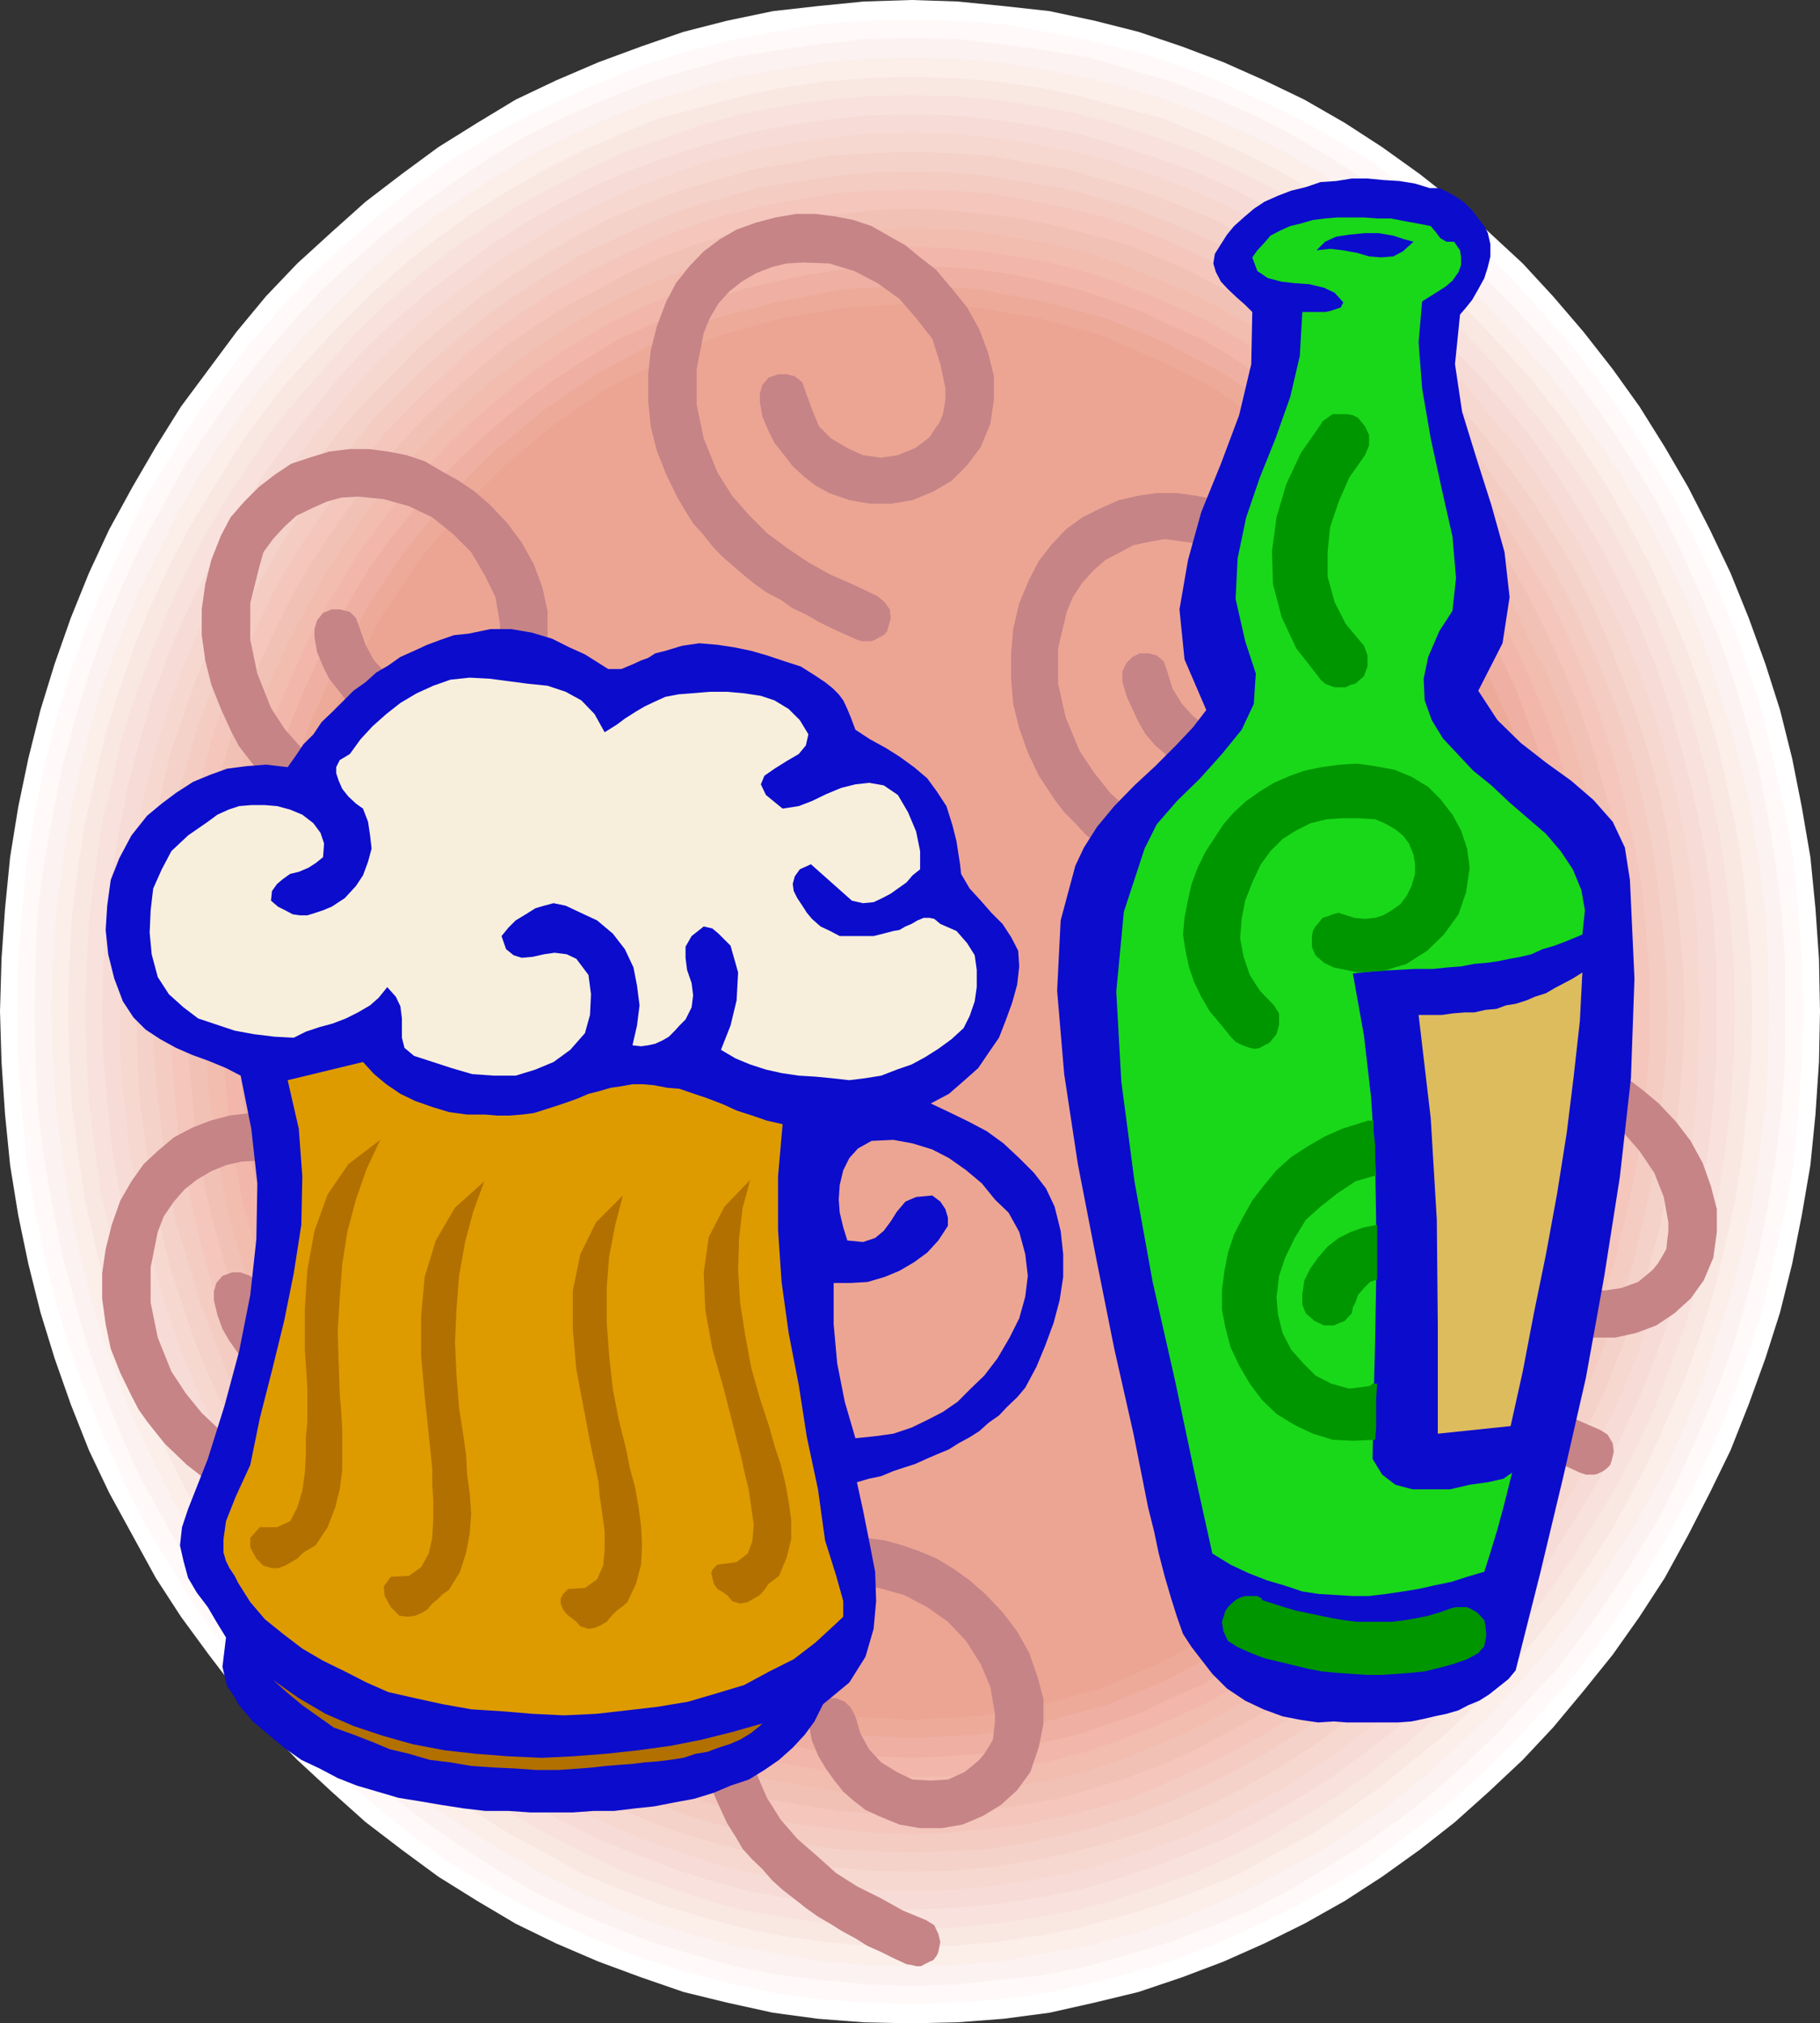 <svg xmlns="http://www.w3.org/2000/svg" width="360" height="400.098"><rect width="100%" height="100%" fill="#333333" stroke="none"/><path fill="#fff" d="m180.3 400.098 9.102-.2 9.098-.699 9.102-1.199 8.898-2 8.703-2.102 8.598-2.898 8.199-3.102 8.102-3.601 7.898-3.899 8-4.5 7.402-4.8 7.399-5.301 7-5.5 6.699-6 6.703-6.297 6-6.402 6-7.2L319 327.2l5.3-7.5 5-7.699 4.602-8.402 4.301-8.399 4.098-8.402 3.601-9.098 3.301-9.101 2.899-9.098 2.398-9.602 1.902-9.601 1.7-9.899 1-10L359.8 210l.199-10-.2-10.402-.698-10-1-10.098-1.7-9.902L354.5 150l-2.398-9.602-2.899-9.101-3.3-9.098-3.602-8.902-4.098-8.598-4.3-8.402-4.602-7.899-5-8L319 73l-5.797-7.402-6-7-6-6.5-6.703-6.2-6.7-6-7-5.5-7.398-5.3L266 24.297l-8-4.598-7.898-3.8L242 12.296l-8.2-3.098-8.597-2.902-8.703-2.2-8.898-1.898-9.102-1-9.098-.902L180.301 0l-9.399.297-9.101.902-8.899 1-9.101 1.899-8.598 2.199-8.402 2.902-8.399 3.098L110 15.898l-8 3.801-7.598 4.598-7.699 4.8-7.203 5.301-7.2 5.5-6.698 6-6.801 6.2-6.2 6.5-5.8 7L41.3 73l-5.5 7.398-5 8-4.598 7.899-4.601 8.402-4 8.598L14 122.199l-3.2 9.098-2.8 9.101L5.602 150l-2 9.598L2 169.5l-1 10.098-.7 10L0 200l.3 10 .7 10.398 1 10 1.602 9.899 2 9.601L8 259.5l2.8 9.098 3.2 9.101 3.602 9.098 4 8.402 4.601 8.399L30.801 312l5 7.7 5.5 7.5 5.5 7.198 5.8 7.2 6.2 6.402 6.8 6.297 6.7 6 7.199 5.5 7.203 5.3 7.7 4.801 7.597 4.5 8 3.899 8.402 3.601 8.399 3.102 8.402 2.898 8.598 2.102 9.101 2 8.899 1.2 9.101.698 9.399.2"/><path fill="#fff9f9" d="m180.3 396.297 8.903-.297 9.098-.703 8.601-1.2 8.899-1.898 8.402-2.199 8.598-2.602 8-3.101 7.902-3.598 7.899-3.902 7.699-4.297 7.402-4.5 7-5.3 7.2-5.5 6.5-5.802 6.398-6.199 6-6.5 6-6.699 5.601-7.203 5.2-7.5 4.8-7.7L331 301.7l4.3-8.101 3.903-8.7 3.598-8.601 3.101-8.899 2.899-9.101 2.101-9.399 2.2-9.3L354.8 230l.902-9.902.7-10.098.3-10-.3-10.102-.7-9.898-.902-9.8-1.7-9.802-2.199-9.398-2.101-9.402-2.899-9.098-3.101-8.902-3.598-8.598-3.902-8.402-4.3-8.399-4.598-7.699-4.8-7.703-5.2-7.399-5.601-7.199-6-6.699-6-6.703-6.399-6-6.5-5.797-7.199-5.5-7-5.3-7.402-4.602-7.7-4.301-7.898-3.797-7.902-3.602-8-3.101-8.598-2.7L215.801 8l-8.899-1.703-8.601-1.5-9.098-.7-8.902-.199-9.098.2-9.203.699-8.797 1.5L144.5 8l-8.598 2.098-8.402 2.699-7.898 3.101-8.2 3.602-7.902 3.797-7.7 4.3-7.398 4.602-7.199 5.301-6.8 5.5-6.7 5.797-6.5 6L55 61.5l-5.797 6.7-5.5 7.198-5.3 7.399-4.801 7.703-4.801 7.7-4 8.398L20.902 115l-3.601 8.598L14 132.5l-2.7 9.098L8.903 151 7 160.398 5.3 170.2l-.897 9.8-.8 9.898-.2 10.102.2 10 .8 10.098.899 9.902L7 239.598l1.902 9.3 2.399 9.399L14 267.398l3.3 8.899 3.602 8.601 3.899 8.7 4 8.101 4.8 7.899 4.801 7.699 5.301 7.5 5.5 7.203L55 338.7l6.203 6.5 6.5 6.198 6.7 5.801 6.8 5.5 7.2 5.301 7.398 4.5 7.699 4.297 7.902 3.902 8.2 3.598 7.898 3.101 8.402 2.602 8.598 2.2 8.703 1.898 8.797 1.199 9.203.703 9.098.297"/><path fill="#fcf2f2" d="m180.3 392.7 8.903-.302 8.598-.898 8.902-1 8.399-1.703 8.398-2.399 8.102-2.398 8.199-3.102 7.902-3.3 7.5-3.899 7.399-4.5 7.398-4.601 7-5 6.703-5.301 6.5-5.797 6.2-6 6-6.5 6-6.402 5.3-7.2 5.098-7.199 4.8-7.5 4.801-7.902 3.801-7.899L336 283.5l3.602-8.703 3.199-8.598 2.601-9.101 2.399-9.098 1.902-9.402 1.5-9.399 1.2-9.601.699-9.801v-19.7l-.7-10.097-1.199-9.3-1.5-9.403-1.902-9.598-2.399-8.902-2.601-8.797-3.2-8.902-3.601-8.399-3.797-8.402-3.8-7.899-4.801-8-4.801-7.601-5.098-7.2-5.3-7-6-6.699-6-6.3-6.2-6-6.5-5.7-6.703-5.3-7-5-7.398-4.801-7.399-4.399-7.5-3.8-7.902-3.399-8.2-3.101-8.101-2.399-8.398-2.402-8.399-1.399-8.902-1.199-8.598-1-8.902-.199-8.899.2-8.902 1-8.598 1.198-8.699 1.399-8.402 2.402-8.098 2.399-7.902 3.101-8 3.399-7.899 3.8-7.402 4.399-7.2 4.8-7 5-6.898 5.301-6.5 5.7-6.5 6-5.8 6.3-5.7 6.7-5.5 7-5.101 7.199-5 7.601-4.301 8-4.398 7.899-3.801 8.402-3.399 8.399L17.301 134l-2.598 8.797-2.402 8.902-1.899 9.598-1.699 9.402L7.5 180 7 190.098 6.8 200l.2 9.797.5 9.8 1.203 9.602 1.7 9.399L12.3 248l2.402 9.098 2.598 9.101 3.101 8.598L23.8 283.5l3.8 8.398 4.4 7.899 4.3 7.902 5 7.5 5.102 7.2 5.5 7.199 5.7 6.402 5.8 6.5 6.5 6 6.5 5.797 6.899 5.3 7 5L97.5 369.2l7.402 4.5 7.899 3.899 8 3.3 7.902 3.102 8.098 2.398 8.402 2.399 8.7 1.703 8.597 1 8.902.898 8.899.301"/><path fill="#fcefea" d="m180.3 388.797 8.602-.2 8.7-.699 8.398-1.5 8.402-1.398 8.399-2.203 7.902-2.399 7.899-3.101L246.3 374l7.402-3.902 7.5-4.098 6.899-4.5 7-4.8 6.5-5.302 6.398-5.8 6.3-6 5.7-6.2 5.8-6.5 5.302-6.898 5-7 4.8-7.402 4.598-7.7 4.102-7.898 3.8-8.203 3.399-8.2 2.8-8.8 2.7-8.7 2.402-8.898 1.899-9.3L348 228.5l1.203-9.3.5-9.602L350 200l-.297-9.902-.5-9.598-1.203-9.3-1.398-9.403-1.899-9.098-2.402-8.699-2.7-8.8-2.8-8.7-3.399-8.402-3.8-7.899L325.5 102l-4.598-7.602-4.8-7.199-5-7.199-5.301-6.8L300 66.796l-5.7-6.297-6.3-6-6.398-5.703-6.5-5.297-7-4.8-6.899-4.602-7.5-4.301-7.402-3.598-7.7-3.402-7.898-3.098-7.902-2.402-8.399-2.098L206 13.7l-8.398-1.402-8.7-.7-8.601-.3-8.899.3-8.402.7-8.598 1.402L146 15.2l-8.2 2.098-8.198 2.402-7.899 3.098L114 26.199l-7.398 3.598-7.399 4.3-7 4.602L85 43.5l-6.7 5.297L72 54.5l-6 6-6.2 6.297-5.5 6.402L49 80l-5 7.2-4.797 7.198L34.801 102l-4 8.2-3.899 7.898-3.3 8.402-3.2 8.7-2.601 8.8-2.2 8.7-1.898 9.097-1.402 9.402-1.2 9.301-.699 9.598-.3 9.902.3 9.598.7 9.601L12.3 228.5l1.402 9.398 1.899 9.301 2.199 8.899 2.601 8.699 3.2 8.8 3.3 8.2 3.9 8.203 4 7.898 4.402 7.7L44 313l5 7 5.3 6.898 5.5 6.5 12.2 12.2 6.3 5.8L85 356.7l7.203 4.801 7 4.5 7.399 4.098L114 374l7.703 3.297 7.899 3.101 8.199 2.399L146 385l8.402 1.398 8.598 1.5 8.402.7 8.899.199"/><path fill="#f9e8e2" d="m180.3 385 8.403-.203 8.399-.797 8.398-1.203 8.102-1.598 8-2.199 8.101-2.402 7.7-2.899 7.699-3.101 7.199-4.098 7.199-3.8 6.902-4.602 6.801-4.801 6.399-5.297 6.5-5.203 6-5.797 5.8-6.203 5.5-6.297 5.301-6.703 4.797-7 4.8-7.399 4.102-7.398 4-7.703 3.598-8.2 3.602-8.097 2.898-8.402 2.703-8.7 2.098-8.898 1.902-8.602 1.5-9.398.899-9.3.8-9.403.2-9.297-.2-9.602-.8-9.398-.899-9.402-1.5-8.801-1.902-8.899-2.098-8.898-2.703-8.602-2.898-8.199-3.602-8.402-3.598-8.2-4-7.398-4.101-7.402-4.801-7.5-4.797-6.899-5.3-6.8-5.5-6.2-5.801-6.199-6-5.8-6.5-5.5-6.399-5.102-6.8-4.797-6.903-4.5-7.2-4.102-7.198-3.601-7.7-3.399-7.699-3.101-8.101-2.098-8-2.199-8.102-1.703-8.398-1.2-8.399-.699-8.402-.199-8.7.2-8.398.699-8.402 1.199L146.703 19l-8.203 2.2-7.898 2.097-7.7 3.101-7.699 3.399L108 33.398l-7.2 4.102-7.198 4.5-6.7 4.797-6.5 5.101-6.199 5.5-6 5.801-5.8 6.2-5.7 6.199-5.3 6.8-4.801 6.899-4.602 7.5-4.5 7.402-3.898 7.399-3.801 8.199-3.399 8.402-2.8 8.2-2.7 8.601-2.101 8.898-2 8.899-1.399 8.8L14.203 181l-.5 9.398L13.5 200l.203 9.297.5 9.402 1.2 9.301 1.398 9.398 2 8.602 2.101 8.898 2.7 8.7 2.8 8.402 3.399 8.098 3.8 8.199L37.5 296l4.5 7.398 4.602 7.399 4.8 7 5.301 6.703 5.7 6.297 5.8 6.203 6 5.797 6.2 5.203 6.5 5.297 6.699 4.8 7.199 4.602L108 366.5l7.203 4.098 7.7 3.101 7.699 2.899L138.5 379l8.203 2.2 8.098 1.597 8.402 1.203 8.399.797 8.699.203"/><path fill="#f9e2dd" d="m180.3 381.398 8.403-.199 8.098-.8 8.199-1.2 7.902-1.402 7.899-2.2 8-2.597 7.402-2.602 7.399-3.398 7.199-3.602 7-4.101 7-4.297 6.402-4.602 6.297-5 6.203-5.5 6-5.5 5.797-6.3 5.3-6.2 5.2-6.5 4.8-7 4.602-7.199 4.301-7.199 3.899-7.602 3.601-7.699 3.098-8.199 3.101-8.402 2.399-8.399 2.199-8.601 1.902-8.7 1.399-8.8 1-9.2.699-9.3.203-9.098-.203-9.402-.7-9.098-1-9.102-1.398-8.898-1.902-8.902-2.2-8.399-2.398-8.402-3.101-8.399-3.098-7.898-3.601-7.902-3.899-7.5-4.3-7.399-4.602-7L306 84.797l-5.2-6.5L295.5 72l-5.797-6.203-6-5.5-6.203-5.5-6.297-5.098-6.402-4.5-7-4.402-7-4-7.2-3.598-7.398-3.402-7.402-2.598-8-2.699-7.899-2.102-7.902-1.5-8.2-1.199-8.097-.699-8.402-.203-8.7.203-8.101.7-8.2 1.198-8.097 1.5-8 2.102-7.601 2.7-7.5 2.597-7.399 3.402-7.203 3.598-7.2 4-6.698 4.402-6.801 4.5-6.399 5.098-6.3 5.5-5.7 5.5L64.801 72l-5.5 6.297-5.301 6.5-4.797 6.902-4.5 7-4.3 7.399-3.903 7.5-3.598 7.902-3.101 7.898-3.098 8.399L24 146.199l-1.898 8.399L20 163.5l-1.2 8.898-1.198 9.102-.5 9.098L16.8 200l.3 9.098.5 9.3 1.2 9.2 1.199 8.8 2.102 8.7L24 253.699l2.703 8.399 3.098 8.402 3.101 8.2 3.598 7.698L40.402 294l4.301 7.2 4.5 7.198 4.797 7 5.3 6.5 5.5 6.2 5.602 6.3 5.7 5.5 6.3 5.5 6.399 5L95.6 355l6.7 4.297 7.199 4.101 7.203 3.602 7.399 3.398 7.5 2.602 7.601 2.598 8 2.199 8.098 1.402 8.199 1.2 8.102.8 8.699.2"/><path fill="#f7dbd6" d="m180.3 377.598 8.102-.301 8.2-.7 7.898-1.199 7.902-1.398 7.7-2.203 7.5-2.399L235 366.5l7.203-2.902 7-3.598 6.899-4 6.699-4.102 6.5-4.8 6.3-4.801 6-5.297 5.7-5.5 5.5-6 5.601-6 5-6.5 4.598-7 4.3-6.703 4.302-7.2 3.8-7.398L324 277l3.203-7.902 2.797-7.899 2.402-8.402 2.2-8.399 1.898-8.699 1.5-8.601.902-9.098.7-9.203v-18l-.7-9.098-.902-8.902-1.5-8.598-1.898-8.601-2.2-8.399L330 139l-2.797-8.203-3.203-7.899-3.598-7.398-3.8-7.5-4.301-7.203L308 93.898l-4.598-6.699-5-6.3-5.601-6.5-5.5-5.7-5.7-5.5-6-5.3-6.3-4.801-6.5-4.801L256.1 44l-6.898-3.902-7-3.598L235 33.398l-7.398-2.601-7.5-2.399-7.7-2.199-7.902-1.402-7.898-1.2-8.2-.8-8.101-.2-8.399.2-7.902.8-8.2 1.2-7.698 1.402-7.899 2.2-7.402 2.398-7.5 2.601-7.2 3.102-7.199 3.598L104 44l-6.797 4.297-6.402 4.8-6.301 4.801-6.2 5.301-5.8 5.5-5.297 5.7-5.203 6.5-5.098 6.3-4.8 6.7-4.5 6.898L43.5 108l-3.898 7.5L36 122.898l-3.297 7.899L29.801 139l-2.399 8.2-2.199 8.398-1.601 8.601-1.5 8.598-.899 8.902-.8 9.098-.2 9.203.2 8.797.8 9.203.899 9.098 1.5 8.601 1.601 8.7 2.2 8.398 2.398 8.402 2.902 7.899L36 277l3.602 7.7 3.898 7.398 4.102 7.199 4.5 6.703 4.8 7L62 319.5l5.203 6 5.297 6 5.8 5.5 6.2 5.297 6.3 4.8 6.403 4.801L104 356l6.902 4 7.2 3.598 7.199 2.902 7.5 2.898 7.402 2.399 7.899 2.203 7.699 1.398 8.199 1.2 7.902.699 8.399.3"/><path fill="#f7d8d1" d="m180.3 374 7.903-.3 7.899-.7 7.898-1.203 7.5-1.399 7.703-2 7.399-2.398 7.398-2.602 7-3.101 6.703-3.399 7-3.8 6.5-4.301 6.399-4.598 6-4.8 5.8-5 11.301-11.301 5-6 5.098-6.5 4.5-6.5 4.3-6.899 4.102-7 3.598-7.402 3.601-7.5 3.098-7.7 2.902-7.898 2.399-8.101 2.199-8.2 1.703-8.601 1.399-8.399 1-8.898.398-8.703.3-8.797-.3-8.902-.398-8.899-1-8.601-1.399-8.7-1.703-8.101-2.2-8.399-2.398-8.199-2.902-7.902-3.098-7.7-3.601-7.398-3.598-7.199-4.101-7-4.301-7-4.5-6.703-5.098-6-5-6.2-5.5-5.8-5.8-5.5-5.801-5-6-4.797-6.399-4.602-6.5-4.101-7-4.098L241 39.9l-7-3.102-7.398-2.7-7.399-2.398-7.703-1.902-7.5-1.399-7.898-1.199-7.899-.8-7.902-.2-8.2.2-7.898.8-7.902 1.2-7.7 1.398-7.699 1.902-7.199 2.399-7.402 2.699-7 3.101-6.899 3.301-6.8 4.098-6.7 4.101L92.703 56l-6.3 4.797-5.7 5-5.8 5.5-5.301 5.8-5.2 6.2-4.8 6L54.8 96l-4.399 7-4 7-3.902 7.2-3.297 7.398L36 132.297l-2.797 7.902-2.402 8.2-2.2 8.398-1.699 8.101-1.402 8.7-1 8.601-.7 8.899v17.699l.7 8.703 1 8.898 1.402 8.399 1.7 8.601 2.199 8.2 2.402 8.101L36 267.598l3.203 7.699 3.297 7.5 3.902 7.402 4 7 4.399 6.899 9.601 13 5.2 6 5.3 5.5 5.801 5.8 5.7 5 6.3 4.801 6.2 4.598 6.699 4.3 6.8 3.801 6.899 3.399 7 3.101 7.402 2.602 7.2 2.398 7.699 2 7.699 1.399 7.902 1.203 7.899.7 8.199.3"/><path fill="#f4d1c9" d="m180.3 370.098 7.7-.2 7.902-.699 7.7-1.199 7.398-1.5 7.402-1.902 7.2-2.2 7.199-2.601 7-3.098 6.5-3.402L253 349.5l6.5-4.102 6.203-4.601 5.797-4.5 6-5.098 5.5-5.5 5.3-5.5 5-5.8 4.802-6.2 4.601-6.5L307 295l4.102-6.703 3.601-7.5 3.297-7.2 2.902-7.398 2.899-7.699 2.402-8.102 2.2-8.199L330 234l1.203-8.102 1-8.699.7-8.402.3-8.797-.3-8.703-.7-8.598-1-8.699-1.203-8.402-1.598-8.098-2.199-8.203-2.402-7.7-2.899-7.597-2.902-7.5-3.297-7.402-3.601-7.2L307 105.2l-4.297-6.8-4.601-6.4-4.801-6.3-5-5.7L283 74.398l-5.5-5.5-6-5-5.797-4.8-6.203-4.301-6.5-4.098-6.7-3.902-6.5-3.598-7-2.8-7.198-2.7-7.2-2.101-7.402-2.2-7.398-1.199-7.7-1.402-7.902-.5-7.7-.297-7.898.297-8 .5-7.601 1.402-7.5 1.2-7.399 2.199-7.5 2.101-6.902 2.7-7 2.8-6.7 3.598-6.698 3.902-6.301 4.098-6.2 4.3-6.199 4.801-5.8 5-5.301 5.5L71.8 80l-5 5.7L62 92l-4.598 6.398-4.3 6.801L49 111.9l-3.598 7.199L42 126.5l-3.098 7.5-2.601 7.598-2.7 7.699-1.898 8.203-1.902 8.098-1 8.402-1.2 8.7-.398 8.597-.3 8.703.3 8.797.399 8.402 1.199 8.7 1 8.101 1.902 8.2 1.899 8.198L36.3 258.5l2.601 7.7L42 273.597l3.402 7.199 3.598 7.5L53.102 295l4.3 6.7L62 308.2l4.8 6.198 5 5.801 5.5 5.5 5.302 5.5 5.8 5.098 6.2 4.5 6.199 4.601 6.3 4.102 6.7 3.797 6.699 3.402 7 3.098 6.902 2.601 7.5 2.2 7.399 1.902 7.5 1.5 7.601 1.2 8 .698 7.899.2"/><path fill="#f4ccc1" d="m180.3 366.297 7.403-.297 7.7-.402 7.398-1.2 7.5-1.5 7.402-1.898 7-2.203 6.7-2.598 7-3.101 6.699-3.399 6.199-3.601 6.5-4.098 5.8-4 6-4.8 5.5-5.102 5.5-5 5.301-5.5 5-5.801 4.598-6 4.3-6.2 4.302-6.8 3.898-6.7 3.602-6.898 3.3-7.199 3.098-7.5 2.703-7.402 2.399-7.7L325 241.5l1.703-7.902 1.2-8.399.898-8.199.8-8.402.2-8.598-.2-8.402-.8-8.7-.899-8.101-1.199-8.2-1.703-8.199-1.898-7.898-2.399-7.703-2.703-7.399-3.098-7.199-3.3-7.402-3.602-7-3.898-6.7-4.301-6.5-4.301-6.199-4.598-6-5-5.8-5.3-5.5-5.5-5.098-5.5-5-6-4.8-5.801-4.102L251.3 54l-6.2-3.8-6.699-3.102-7-3.098-6.699-2.703-7-2.098-7.402-2L202.8 36l-7.399-1.203-7.699-.7-7.402-.199-7.7.2-7.699.699L157.5 36l-7.5 1.2-7.2 2-7.198 2.097L128.703 44 122 47.098l-6.797 3.101L108.801 54l-6.301 4.098-6 4.101-6 4.801-5.7 5-5.3 5.098-5.297 5.5-4.8 5.8-4.801 6-4.602 6.2-4 6.5-3.898 6.699-3.602 7-3.297 7.402-2.902 7.2-2.899 7.398-2.199 7.703-2.402 7.898-1.399 8.2-1.199 8.199-1 8.101-.703 8.7-.2 8.402.2 8.598.703 8.402 1 8.2 1.2 8.398L34.8 241.5l2.402 7.898 2.2 7.7L42.3 264.5l2.902 7.5 3.297 7.2 3.602 6.898L56 292.797l4 6.8 4.602 6.2 4.8 6 4.801 5.8 5.297 5.5 5.3 5 5.7 5.102 6 4.801 6 4 6.3 4.098 6.403 3.601 6.797 3.399 6.703 3.101 6.899 2.598L142.8 361l7.199 1.898 7.5 1.5 7.402 1.2 7.7.402 7.699.297"/><path fill="#f4c6bc" d="m180.3 362.7 7.403-.302 7.5-.699 7.2-.902 7.199-1.5 7.199-1.7 6.902-2.097 6.5-2.703 6.7-3.098 6.5-3.101 6.5-3.598 6-3.8 5.699-4.403 6-4.5 5.3-4.797 5.5-5.102 5.098-5.5 4.8-5.5 4.5-6 4.403-6.199 4-6.3 3.899-6.5 3.601-6.899 3.098-7 2.902-7.203 2.598-7.399 2.402-7.5 1.899-7.898 1.699-7.902 1.5-7.899.699-8.199.703-8.102v-16.8l-.703-8.2-.7-8.199-1.5-7.902-1.698-7.899-1.899-7.699-2.402-7.699-2.598-7.402-2.902-7.2-3.098-6.699-3.601-7-3.899-6.5-4-6.402-4.402-6-4.5-6-4.801-5.598-5.098-5.5-5.5-5-5.3-4.8-6-4.602-5.7-4.297-6-3.8-6.5-3.602-6.5-3.2-6.699-3.101-6.5-2.598-6.902-2.199-7.2-1.703-7.199-1.399-7.199-1.199-7.5-.5-7.402-.199-7.5.2-7.399.5L158 39.397l-7.2 1.399-7.198 1.703-6.801 2.2-6.899 2.597-6.699 3.101-6.5 3.2-6.3 3.601-6 3.801-6.2 4.297-5.8 4.601-5.2 4.801-5.3 5-5.301 5.5-4.801 5.598-4.598 6-4.3 6-4.301 6.402-3.801 6.5-3.399 7-3.101 6.7-3.098 7.199L42.5 144l-2.098 7.7-2 7.698-1.601 7.899-1.5 7.902-1.399 16.399-.3 8.402.3 8.398.7 8.102.699 8.2 1.5 7.898 1.601 7.902 2 7.898 2.098 7.5 2.703 7.399 3.098 7.203 3.101 7 3.399 6.898 3.8 6.5 4.301 6.301 4.301 6.2 4.598 6 4.8 5.5 5.301 5.5 5.301 5.101 5.2 4.797 5.8 4.5 6.2 4.402 6 3.801 6.3 3.598 6.5 3.101 6.7 3.098 6.898 2.703 6.8 2.098 7.2 1.699 7.199 1.5 7.402.902 7.399.7 7.5.3"/><path fill="#f2c1b5" d="m180.3 358.797 7.2-.2 7.203-.5 14.399-2.398 6.699-1.902 7-2.2 6.402-2.398 6.5-2.8L242 343l6.203-3.402 5.797-3.801 6-4.098 5.5-4.5 5.5-4.601 5-5 5.102-5.598 4.8-5.203 4.301-6L294.5 295l4.102-6.203 3.601-6.5 3.399-6.7 3.101-7 2.899-7 2.601-6.898 2.2-7.5 2.097-7.601 1.5-7.7 1.203-7.898.899-7.703.5-8.2.199-8.097-.2-8.402-.5-8-.898-7.899-1.203-7.902-1.5-7.7-2.098-7.398-2.199-7.5-2.601-7.199-2.899-6.902-3.101-6.7-3.399-6.8-3.601-6.2-4.102-6.199-4.297-6-4.3-6-4.801-5.3L276 82.597l-5-5L265.5 73l-5.5-4.602-6-4-5.797-3.898L242 57.2l-6.297-3.403-6.5-2.899-6.402-2.601-7-1.899-6.7-1.699-7.199-1.5-7.199-.902-7.203-.7-7.2-.3-7.5.3-7.198.7-7.2.902-6.902 1.5-7.2 1.7-6.698 1.898-6.801 2.601-6.2 2.899-6.199 3.402-6.3 3.301-6.2 3.898-5.8 4-5.5 4.602-5.301 4.598-5.301 5-5 5.3-4.598 5.301-4.5 6-4.3 6-4.102 6.2-3.598 6.199-3.402 6.8-3.098 6.7L48.5 138l-2.598 7.2-2.199 7.5-2.101 7.398-1.7 7.699-1.199 7.902-.703 7.899-.797 8v16.5l.797 8.199.703 7.703 1.2 7.898 1.699 7.7 2.101 7.601 2.2 7.5 2.597 6.899 2.902 7 3.098 7 3.402 6.699 3.598 6.5L65.602 295l4.3 5.797 4.5 6L79 312l5 5.598 5.3 5 5.302 4.601 5.5 4.5 5.8 4.098 6.2 3.8 6.3 3.403 6.2 3.398 6.199 2.801 6.8 2.399 6.7 2.199 7.199 1.902 6.902 1.2 7.2 1.199 7.199.5 7.5.199"/><path fill="#f2bcaf" d="m180.3 355 7.2-.203 6.902-.5 7-1.2 6.7-1.199 7-1.699 6.5-2.199 6.398-2.602 6.3-2.601 6.2-3.2 6-3.3 6-3.899 5.5-4 5.602-4.101 5-4.797 5-4.8 5.101-5.102 4.5-5.5 4.399-5.5 4-6 4.101-6 3.598-6.2 3.101-6.5 3.399-6.699 2.902-7 2.399-7 2.101-7.199 1.7-7.402 1.699-7.399 1.199-7.699 1-7.703.402-7.899.297-7.898-.297-8.203-.402-7.7-1-7.699-1.2-7.601-1.699-7.5-1.699-7.2-2.101-7.398-2.399-7-2.902-6.902-3.399-6.5-3.101-6.5-3.598-6.5-4.101-6-4-5.7-4.399-5.8-4.5-5.297-5.101-5-10-9.602L258 71.797l-5.5-4.297-6-3.602-6-3.398-6.2-3.102-6.3-2.601-6.398-2.7-6.5-2.097-7-1.703-6.7-1.2-7-1.199-6.902-.5-7.2-.199-7.198.2-7.2.5-7 1.199L152 48.297 145.203 50l-6.703 2.098-6.5 2.699-6.2 2.601-6.198 3.102-6 3.398L107.8 67.5l-5.8 4.297-5.5 4.101-5.297 4.801-5 4.801-4.8 5-4.602 5.297-4.5 5.8-3.899 5.7-4 6-3.601 6.5-3.399 6.5-3.101 6.5-2.899 6.902-2.402 7-2.2 7.399-1.898 7.199-1.402 7.5-1.2 7.601-1 7.7-.5 7.699-.198 8.203.199 7.898.5 7.899 1 7.703 1.199 7.7 1.402 7.398L46.801 246 49 253.2l2.402 7 2.899 7 3.101 6.698 3.399 6.5 3.601 6.2 4 6 3.899 6 4.5 5.5 4.601 5.5 4.801 5.101 5 4.801 5.297 4.797 5.5 4.101 5.8 4 5.802 3.899 6 3.3 6.199 3.2 6.199 2.601 6.5 2.602 6.703 2.2 6.797 1.698 6.902 1.2 7 1.199 7.2.5 7.199.203"/><path fill="#f2b7aa" d="m180.3 351.398 6.903-.199 7-.5 6.7-1.199 6.699-1.203 6.5-1.7 6.5-2.199L226.8 342l6.3-2.602 6-2.898 6-3.3 5.5-3.602 5.5-4.098 5.301-4.3 5.301-4.403L271.5 312l4.8-5 4.5-5.3 4.403-5.5 4-5.5 3.598-6 3.601-6 3.399-6.7 2.902-6.3 2.899-6.903L308 252l2.102-7.203 1.898-7.2 1.5-7.199 1.203-7.398.899-7.703.5-7.7V192l-.5-7.602-.899-7.5-1.203-7.398-1.5-7.203-1.898-7.2-2.102-7.199-2.398-6.699-2.899-6.8-2.902-6.399-3.399-6.3-3.601-6.2-3.598-6-4-5.5-4.402-5.8-4.5-5-4.801-5.102-4.797-4.801-5.3-4.5-5.301-4.399-5.5-3.8-5.5-3.598-6-3.402-6-2.801-6.301-2.7-6.2-2.398-6.5-2.101-6.5-1.7-6.699-1.199-6.699-1-7-.699-6.902-.203-7.2.203-6.699.7-7 1-6.699 1.198-6.5 1.7-6.5 2.101-6.5 2.399L127 60.797l-6 2.8L115.203 67l-5.703 3.598-5.5 3.8-5.297 4.399-5.3 4.5-5 4.8L83.8 93.2l-4.598 5-4.3 5.801-4.102 5.5-3.598 6-3.8 6.2L60.3 128l-2.899 6.398L54.5 141.2l-2.398 6.7L50 155.097l-2 7.199-1.398 7.203-1.2 7.398-.699 7.5L44 192l-.297 8 .297 7.598.703 7.699.7 7.703 1.199 7.398 1.398 7.2 2 7.199L52.102 252l2.398 6.797 2.902 6.902L60.301 272l3.101 6.7 3.801 6 3.598 6 4.101 5.5 4.301 5.5 4.598 5.3 4.601 5 5 4.797 5.301 4.402L104 325.5l5.5 4.098 5.703 3.601L121 336.5l6 2.898 6.203 2.602 6.5 2.398 6.5 2.2 6.5 1.699 6.7 1.203 7 1.2 6.699.5 7.199.198"/><path fill="#efafa3" d="m180.3 347.598 6.7-.301 6.703-.5 6.7-.899 6.5-1.5 6.3-1.398 6.399-2.203 6-2.098 6-2.902 6-2.598 5.8-3.402 5.301-3.598 5.5-3.8 5.297-4.102 5-4.297 4.8-4.602 4.602-5 4.301-5.101 4.297-5.5 3.902-5.5L290 282.5l3.602-6 3.101-6.203 3.098-6.5 2.402-6.5 2.399-6.5 2.199-6.899 1.902-7 1.399-7.199 1-7.199.898-7.402.5-7.5.3-7.598-.3-7.703-.5-7.5-.898-7.2-1-7.398-1.399-7.199-1.902-7-2.2-6.902-2.398-6.5-2.402-6.5-3.098-6.5-3.101-6-3.602-6-3.598-6-3.902-5.5-4.297-5.301-4.3-5.2-4.602-4.8-4.801-4.598-5-4.3-5.297-4.102-5.5-3.797-5.3-3.602L237.601 67l-6-2.602-6-2.898-6-2.203-6.399-2.098-6.3-1.5-6.5-1.402-6.7-1-6.703-.5-6.7-.2-7 .2-6.698.5-6.7 1-6.5 1.402-6.5 1.5-6.199 2.098-6.3 2.203-6 2.898-6 2.602-5.5 3.398-5.7 3.602-5.3 3.797-5.102 4.101-5 4.301-5 4.598-4.598 4.8-4.3 5.2-4.301 5.3-4.102 5.5-3.598 6-3.402 6-3.098 6-3.101 6.5-2.7 6.5-2.398 6.5L53.301 156l-1.899 7-1.699 7.2-.902 7.398-1 7.199-.5 7.5v15.3l.5 7.5 1 7.403.902 7.2 1.7 7.198 1.898 7 1.902 6.899 2.399 6.5 2.699 6.5 3.101 6.5L66.5 276.5l3.402 6 3.598 5.797 4.102 5.5 4.3 5.5 4.301 5.101 4.598 5 5 4.602 5 4.297 5.101 4.101 5.301 3.801 5.7 3.598 5.5 3.402 6 2.598 6 2.902 6.3 2.098 6.2 2.203 6.5 1.398 6.5 1.5 6.699.899 6.699.5 7 .3"/><path fill="#edaa99" d="m180.3 343.7 13.2-.7 12.703-2.402 12.5-3.399 11.7-4.8 11.3-6 10.797-7.2 9.902-8.402 9.098-9.098 8.402-10.3 7.399-11 6.3-11.801 5.5-12.7 4.5-13.199 3.2-13.902 1.902-14.2.7-14.597-.7-14.902-1.902-13.899-3.2-14-4.5-13.199-5.5-12.402-6.3-11.801-7.399-11-8.402-10.399-9.098-9.101-9.902-8.399-10.797-7.199-11.3-6-11.7-4.8-12.5-3.301-12.703-2.399-13.2-.8-13.5.8-12.698 2.399-12.5 3.3-12 4.801-11.2 6-10.601 7.2-10.098 8.398-9.101 9.101-8.399 10.399-7.402 11-6.5 11.8L61 144l-4.598 13.2-3.101 14-1.899 13.898L50.703 200l.7 14.598 1.898 14.199 3.101 13.902L61 255.9l5.3 12.699 6.5 11.8 7.403 11 8.399 10.301 9.101 9.098 10.098 8.402 10.601 7.2 11.2 6 12 4.8 12.5 3.399L166.8 343l13.5.7"/><path fill="#eda593" d="m180.3 340.098 12.7-.7 12.5-2.199 12.203-3.3L229 329.097l11.3-6 10.102-7 9.801-7.899 8.899-9.101L277.203 289l7.2-10.602 6.5-11.699 5.3-12.3 4.098-12.899 3.101-13.5 1.899-13.902L306 200l-.7-14.402-1.898-14-3.101-13.2-4.098-12.898-5.3-12.3-6.5-11.5-7.2-10.802-8.101-9.8L260.203 92l-9.8-8-10.102-7.203-11.301-5.7-11.297-4.8-12.203-3.399-12.5-2.101L180.3 60l-13 .797-12.698 2.101-12 3.399-11.5 4.8-11.102 5.7L109.5 84l-9.598 8-9.101 9.098-8 9.8-7.2 10.801-6.199 11.5-5.5 12.301-4.101 12.898-3.098 13.2-1.902 14L54 200l.8 14.098L56.704 228l3.098 13.5 4.101 12.898 5.5 12.301 6.2 11.7L82.8 289l8 10.098 9.101 9.101 9.598 7.899 10.5 7 11.102 6 11.5 4.8 12 3.301 12.699 2.2 13 .699"/><path fill="#c68487" d="M173.602 117.898 169 115.7l-4.797-2.101-4.3-2.399-4.301-2.902-3.899-2.899-3.601-3.601L144.8 98l-2.899-4.602-2.699-6.699L137.801 80v-7l1.402-7.203 1.2-2.899L142.101 60l2.199-2.402 2.402-1.899 2.9-1.699 3.101-1.203 2.899-.7 3.3-.199 5.098.2 5 1.5L173.602 56l4.3 3.098 3.301 3.8 3.2 4.102L186 72l1 4.797v2l-.2 1.601-.3 1.5-.7 1.7-1 1.402-.898 1.398-1.5 1.2-1.402 1L177.602 90l-3.301.5-3.598-.5-3.101-1.402-3.2-1.899L162 84.297l-1.398-3.399-1.2-3.3-.699-2-1.5-1.2-1.601-.398h-1.7l-1.902.7-1.2 1.398-.5 1.699V79.5l.5 2.898L152 85.2l1.203 2.399L155.102 90l1.699 2.2 2.402 2.198L161.301 96 164 97.5l4 1.398 4.102.7h4.3l4.098-.7 4.102-1.699 3.601-2.101L191.301 92 194 88.398l1.902-4.601.7-4.797v-4.602l-1.2-4.8-1.699-4.5-2.402-4.301-2.899-3.598-3.3-3.902L182 50.898l-2.898-2.398-3.399-1.902-3.3-1.899L168.8 43.5l-3.598-.703-3.902-.5h-3.8l-4.098.703-3.8 1-3.899 1.398-3.3 1.899-3.2 2.402-2.8 2.899-2.7 3.402-1.902 3.598-1.899 5-1.199 4.8-.5 4.801v5l.5 5.098 1.2 4.8 1.898 4.801 2.199 4.5 1.602 2.7 1.5 2.402 1.898 2.098 1.902 2.402 1.899 2 2.199 1.898 2.203 1.899 2.098 1.703 2.402 1.7 2.7 1.398 2.398 1.699 2.601 1.203 2.399 1.398 2.402 1.2 2.598 1.199 2.699 1.203.902.297h2l.7-.297.898-.5.8-.402.7-.801.203-.7.5-1.898L176 120.5l-1-1.402-1.398-1.2m71.5 54.899-4.801-2.098L236 168.5l-4.598-2.402-4.101-2.899-4.098-3.101-3.601-3.301-3.102-3.899-2.898-4.3-2.801-6.7-1.5-6.699v-7L211 121l1.203-2.902 1.899-2.899 2.199-2.402 2.402-2.098 2.899-1.5 2.601-1.402 3.399-.7 2.8-.5 5.098.7 5 1.5 4.602 2.101 4.101 3.399 3.598 3.601 2.8 4.301 2.2 4.598 1 5.203v2l-.301 1.398-.5 1.7-.7 1.699-.898 1.402-1.199 1.399-1.203 1-1.5 1-3.297 1.402-3.601.2-3.399-.2-3.402-1.203-2.801-2.2-2.2-2.398-1.898-3.101-1-3.301-.699-2-1.402-1.2-1.5-.398h-1.899l-1.402.7-1.2 1.199-.8 1.699v1.902l.8 2.899 1.2 2.601 1.203 2.598 1.399 2.402 1.898 2.2 2.203 1.898 2.098 1.703 2.699 1.398 4.102 1.5 4.3.7H248l4.3-.7 3.802-1.5 3.601-2.101 3.098-3.098 2.402-3.601 2.2-4.598.699-4.8-.2-4.802-.699-4.8-2-4.301-2.402-4.297-2.598-4.102-3.601-3.601-2.899-2.7-3.101-2.097-3.399-1.902-3.3-1.7L240.3 98.7l-3.898-.7-3.601-.5h-4l-3.598.5-3.902.898-3.801 1.7-3.398 1.699-3.301 2.402-2.899 3.098-2.402 3.101-1.898 3.602-2 4.797-1.2 5.101L200 129.2v5l.402 5 1.2 4.801 1.699 4.797 2.199 4.601 1.703 2.602 1.598 2.398 1.699 2.2 2.203 2.199 1.899 2.101 2.199 1.899 2.101 2 2.399 1.402 2.199 1.7 2.402 1.699 2.399 1.402 2.601 1.398 2.399 1.2 2.699 1.5 2.602.902 2.601 1.5h1l.7.2h1l.898-.2.8-.5.7-.5.699-.703.5-.7.203-1.898-.203-2-1-1.402-1.398-1M85.203 164.2l-4.5-2.2-4.601-2.102-4.5-2.398-4.399-2.902-3.8-2.899-3.602-3.601-3.399-3.801-2.8-4.297-2.7-6.8-1.402-6.7v-7.203l1.703-6.899.899-3.199L54 106.598l2.203-2.399L58.602 102l2.898-1.402 3.102-1.399 2.898-.8 3.3-.2 5.102.5 5 1.399 4.598 2.199 4.102 3.3 3.601 3.602 2.598 4.399 2.199 4.5.902 5.3v1.899l-.199 1.5-.5 1.601-.5 1.7-.902 1.5-1 1.199-1.399 1.402-1.5 1-3.3 1.399-3.602.199-3.398-.2L79.5 135.2l-3.098-2L74 130.598l-1.7-3.098-1.198-3.402-.7-1.899L69.203 121l-2-.5h-1.601l-1.7.7-1.199 1.5-.5 1.698V126l.5 2.898 1.2 2.899 1.199 2.402L67 136.598l1.703 2.199 2.098 1.902 2.402 1.899 2.7 1.402 3.8 1.2 4.297 1h4.402l4-1 4.098-1.403 3.602-2.2 3.101-3.097 2.7-3.602 1.699-4.5.699-4.8v-4.801l-1-4.598-1.7-4.601-2.398-4.301-2.8-3.797L97 99.898 93.902 97.2l-3.101-2.101-3.399-1.899-3.402-2-3.598-1.2-3.601-.703-3.801-.5h-3.797l-4.101.5-3.899 1.203-3.601 1.2-3.301 2.198-3.098 2.399-2.902 2.902-2.7 3.098-1.898 3.601-1.902 4.801-1.2 4.801-.699 5v5.098l.7 5 1.199 4.8 1.902 4.801 2.2 4.801 1.398 2.598L49 149.797l1.902 2.402 1.7 2.2 2.199 1.898 2.101 1.902 2.2 1.899 2.101 1.699 2.399 1.402L66 164.9l2.703 1.5 2.399 1.398L73.5 169l2.602 1.2 2.699 1.398 2.601 1.199h1l.899.3h1l.699-.3.703-.399 1-.5.5-.699.399-1 .5-1.699-.5-1.902-.7-1.399-1.699-1m98 215.501-4.601-1.903-4.301-2.399L169.5 373l-4.098-2.602-3.8-3.398-3.899-3.402-3.3-3.801-2.7-4.297-2.902-6.703-1.399-7v-7l1.7-6.899 1.199-3.398 1.699-2.602 2.402-2.398 2.399-2.203 2.601-1.7 3.098-.898 3.102-1 3.199-.199 5 .5 5 1.398 4.601 2.399 4.098 2.902 3.602 3.801 2.898 4.598 1.902 4.5.899 5.3v1.7l-.2 1.699-.199 1.703-.8 1.398-.899 1.399-1 1.203-1.402 1.2-1.5 1.198-3.301 1.5-3.398.2-3.602-.2-3.098-1.5-3.101-1.898-2.399-2.602-1.699-3.101-1-3.399-.902-1.699-1.2-1.199-1.699-.703H163.5l-1.7.703-1.198 1.5-.5 1.398v2.2l.5 2.601 1.199 2.899 1.402 2.402 1.7 2.398 1.898 2.399 2.199 1.902 2.203 1.7 2.598 1.199 4.101 1.699 4.098.703h4.3l4.102-.703 4-1.7 3.598-2.199 3.203-2.898 2.598-3.602 1.699-5 .902-4.601V336l-1.199-4.5-1.601-4.602-2.399-4.3-2.902-3.801-3.399-3.598-3.101-2.699-2.899-2.102-3.601-2.199-3.301-1.402-3.398-1.2-3.602-1-3.797-.5h-3.902l-4.098.5-3.8 1.2-3.801 1.203-3.399 2.2-3.101 2.398-2.899 2.8-2.601 3.399-2 3.601-1.899 4.801L138.5 331l-.5 5v4.797l.5 5.101 1.203 5 1.899 4.801 2.199 4.801 1.699 2.7 1.402 2.398 1.899 2.101 2 1.899 1.902 2.199 2.098 1.902 2.199 1.7 2.402 1.898 2.399 1.703 2.402 1.398 2.399 1.5 2.601 1.399 2.399 1.5L174.3 386l2.402 1.2 2.598 1.198 1.199.2.703.199h1l.7-.399 1-.5.699-.3.699-.899.3-.699.399-2-.398-1.602-.801-1.699-1.598-1m133.4-96.902-4.602-2-4.797-2.399-4.3-2.398-4.301-2.8-3.801-3.2-3.598-3.3-3.402-3.903-2.899-4.297-2.601-6.703-1.5-7v-7.2l1.5-6.898 1.199-3.101 1.703-2.7 2.098-2.398 2.402-2.102 2.899-1.699 3.101-1.199 2.899-.703L302 216.5l5 .5 5 1.398 4.602 2.399 4.3 2.902 3.399 3.899 2.902 4.3 1.899 4.801.898 5v1.899l-.2 1.5-.198 1.902-.801 1.398-.899 1.5-1 1.2-1.402 1.199-1.5 1.203-3.297 1.2-3.402.5-3.598-.5-3.101-1.2-3.102-1.902-2.398-2.7-1.5-3.101-1.2-3.598-.699-1.699-1.402-1.203-1.7-.5h-1.699l-1.902.8-1.2 1.403-.5 1.398v2.2l.5 2.601 1.2 2.7 1.203 2.601 1.899 2.398 1.699 2.2 2.402 1.902 2.2 1.898 2.597 1.2 4.102 1.5 4.101.902h4.297l4.102-.902 4-1.5 3.601-2.399 3.2-2.902 2.597-3.598 1.902-4.5.7-5.101v-4.5l-1.2-4.598-1.601-4.5-2.399-4.402-2.902-3.801-3.398-3.598-3.102-2.601-2.898-2.2-3.301-2.199-3.399-1.601-3.601-1.2-3.598-.8-3.8-.399H300.5l-4.098.399-3.8 1.199L288.8 210l-3.399 2.2-3.101 2.398-2.899 2.902-2.601 3.297-2 3.601-1.899 4.801-1.199 4.801-.5 5.098v4.8l.5 5 1.2 5.102 1.898 4.797 2.199 4.8 1.703 2.602 1.399 2.399 1.898 2.199 1.703 1.902 2.2 2.098 2.097 2 2.203 1.902 2.2 1.7L294.8 282l2.402 1.5 2.598 1.398 2.402 1.2 2.399 1.5 2.601 1.199 2.7 1.203 2.597 1.2 1.203.398h1.7l.699-.2 1-.5.699-.5.699-.699.3-.902.403-1.7-.203-1.699-1-1.699-1.398-.902M65.602 295.5 61 293.598l-4.598-2.399-4.5-2.402-4.3-2.7L43.703 283l-3.8-3.602-3.102-3.8-2.899-4.399-2.699-6.699-1.402-6.902v-7l1.402-7 1.2-3.098 2-2.902 2.097-2.399 2.402-1.902 2.899-1.7 2.902-1.199 3.098-.699 3.402-.199 5 .5L61 231.2l4.602 2.398 4.3 3.101L73.5 240.5l2.602 4.297 2.199 4.8.902 5.102v1.7L79 258l-.5 1.7-.7 1.5-.698 1.398-1.2 1.402-1.199 1.2-1.5 1-3.3 1.398-3.903.5-3.297-.5-3.101-1.399-3.2-1.699-2.101-2.602-1.899-3.398-1-3.3-.699-1.7-1.203-1.203-1.898-.7h-1.7l-1.902.7-1.2 1.402-.5 1.7v1.699L43 260l1 2.797 1.402 2.402 1.7 2.399L49 269.797 51.402 272l2.2 1.598 2.601 1.5L60 276.5l4.402.7h4.301l3.797-.7 4.102-1.703 3.601-2.098 3.098-3.101 2.402-3.399 2.2-4.8.699-4.801-.2-4.598-1-4.8-1.699-4.5-2.402-4.102-2.899-3.801-3.3-3.598-2.899-2.699-3.402-2.402-3.098-1.899-3.3-1.699-3.602-1.402-3.598-.7-3.902-.3H49.5l-4.098.5-3.8 1L38 223l-3.598 1.898-3.199 2.7-2.8 2.601L26 233.598l-2.2 3.8-1.698 4.801-1.2 4.801-.699 4.797v5l.7 5.101 1 4.801L23.8 271.5 26 276l1.402 2.7 1.7 2.398L31 283.5l1.703 2.098 2.098 2L37 289.699l2.203 1.7 2.098 1.699 2.402 1.699 2.399 1.402 2.699 1.7 2.601 1.199 2.399 1.402 2.601 1.2 2.7 1.198 2.601 1.2 1 .3.7.2h1.199l1.398-1 .8-.2.403-1L68 301.7l.402-1.902-.402-1.7-.797-1.398-1.601-1.199"/><path fill="#0c0ccc" d="M120.3 132.297h2.602l2.399-1 1.5-.7 1.402-.5 1.399-.898 2-.5 3.3-1 3.399-.5 3.601.301 3.301.5 3.399.7 3.101.898 3.598 1.199 3.101 1 2.7 1.703 2.101 1.398 1.5 1.2 1.2 1.199.898 1.203.8 1.7.7 1.698.902 2.399 2.899 1.902 3.101 1.7 2.7 1.699 2.898 2.101 2.601 2.2 1.899 2.601 1.902 2.898 1.2 3.801.8 3.2.399 2.601.3 1.898.2 1.899 1.699 2.902 2.199 2.399 2.102 2.402 2.199 2.2 1.699 2.597 1.402 2.703.2 3.098-.399 3.601-1 3.598-1.203 3.3-1.398 3.602-2 2.899-2.102 3.101-2.7 2.399-3.097 2.699-3.601 1.902 3.601 1.7 3.899 1.898 3.601 1.902 3.297 2.399 3.102 2.902 2.898 2.898 2.402 3.102 1.7 3.598 1.199 4.8.5 4.602v4.5l-.7 4.598-1.199 4.5-1.699 4.601-1.703 4.098-2.2 4.101-1.597 1.899-2 1.902-1.601 1.7-2 1.398-1.899 1.703-1.902 1.2-2.2 1.198-1.898 1.2-2.402 1-2.098.902-2.203 1-2.2.7-2.097.698-2.402 1-2.399.5-2.402.7 1.203 5.5 1.2 6 1.199 6.199.199 5.8-.5 5.5-1.598 5.5L168 332.7l-5.2 4.3-1.698 3.398-1.899 2.602-2.402 2.598-2.7 2.402-2.898 2-3.101 1.898-3.602 1.2-3.297 1.402-3.902 1.2-3.801.698-4.098.801-3.8.399-4.102.5h-4.098l-4.101.3h-8.399l-4.3-.3H96l-4.297-.5-4.5-.7-4.101-.699-4.301-.699-4.098-1.203-4.101-1.2-3.801-1.5-3.598-1.898L59.602 348l-3.399-2.402L53.102 343 50 340.398l-2.7-3.199-.898-1.601-1.5-2.2-.902-3.8.703-5.801-1.902-3.098-1.7-2.902-2.199-2.899L37.203 312l-.902-3.3-.7-3.102L36 302l1.203-3.602 3.899-9.898 3.3-10.5 2.899-10.8 2.199-11.102 1.203-11 .2-11.098-1.2-10.8-2.101-10.5-2.899-1.5-3.402-1.403-3.301-1.2-3.2-1.398-3.097-1.699-2.902-1.902-2.399-2.399L24.301 198l-1.7-4.5-1.199-4.8-.5-4.802.301-4.8.7-5.098 1.699-4.3L26 165.2l3.102-3.903L32 158.898l2.8-2.101 3.403-2.2 3.399-1.398 3.3-1.199 3.899-.5 3.8-.3 4.301.5 1.7-2.403L60 147.199l2-2 1.602-2.402 2.199-2.098 4.101-4.101 2.399-1.7L74.402 133l2.399-1.402 2.402-1.7 2.7-1.199L84.5 127.5l2.703-1 2.598-.902 2.902-.301 4.297-.899h4.102l4.101.7 4 1.199 3.399 1.703 3.101 1.398 2.7 1.7 1.898 1.199"/><path fill="#f7efdb" d="m119.602 144.797 2.398-1.5 1.602-1.2 2.199-1.398 1.699-1 1.902-.902 2.2-1 2.601-.5 2.598-.2 3.601-.3h3.399l3.402.3 3.297.5 2.703.903 2.797 1.7 2.203 2.198 1.7 2.801-.5 2.2-1.403 1.699-2.398 1.402-2.399 1.5-2 1.398-.703 1.7 1 2.101 3.3 2.7 3.2-.5 2.602-1L163.5 157l2.902-1.203 2.801-.7 2.7-.3 2.898.5 2.8 1.902 2 3.399 1.602 3.8.797 3.899v3.601l-1.5 1.2-1.2 1.402-1.698 1.2-1.399 1-1.703.898-1.7.8-2.097.2-2.203-.5-8.098-7.2-2.199 1-1 1.399-.402 1.5.199 1.402.703 1.399 1 1.5.899 1.402 1 1.2 1.699 1.5 1.902.898 1.899 1h6.699l2-.5 1.902-.5 1.2-.2 1.199-.699 1.199-.5L181.5 182l1.203-.5h1.2l.898.2 1.199 1 3.203 1.398 2.098 2.402 1.5 2.398.402 2.899v3.402l-.402 2.801-1 2.898-1.2 2.399-2.398 2.203-2.601 1.898-2.7 1.7-2.601 1.402-2.899 1-3.101 1.2-3.098.5-3.203.398-3.598-.399-3.101-.3-3.301-.2-3.398-.5-3.102-.699-3.098-1-2.902-1.203-2.898-1.7 1.898-4.8 1.203-5 .297-5.5-1.5-5.297-1.2-1.203-1.198-1.2-1.2-1-1.699-.398-2.402 1.899-1.2 2.101v2.2l.301 2.398.899 2.601.3 2.399-.3 2.402-1.2 2.399-1.199 1.199-.902 1-1.2 1.203-1.198.7-1.5.698-1.399.301-1.402.2-1.7-.2.899-3.902.5-4-.5-3.899-.7-3.601-1.698-3.598-2.399-3.101-3.101-2.598-4.301-2-1.899-.902-2.402-.5-1.898.5-1.7.5-1.902 1.199-2 1.203-1.398 1.398-1.399 1.7.899 2.601 1.5 1.2 1.601.5 2.2-.2 2.199-.5 2.101-.3 2.399.3 1.898.899 2.402 3.199.5 3.8-.199 4.102-1 3.598-2.902 3.3L109.5 210l-3.598 1.5-3.902 1.2h-4.297l-4.3-.302L89.3 211.2l-4.3-1.403-3.098-1L80 207.199l-.5-2v-3.8L79.203 199l-.902-1.902-1.7-1.899-1.699 2.098-1.699 1.5-2.402 1.402-2.399 1.2-2.601 1-2.598.699L60.5 204l-2.398 1.2-3.801-.2-4.098-.5-3.8-.703-3.602-1.2-3.598-1.199-2.902-2.199-2.899-2.601-2.199-3.399L30 188.7l-.398-4.3.198-4.4.5-4.3 1.7-3.803 1.902-3.601 3.301-3.098 3.899-2.699L43 161.098l2.203-1 2.098-.7 2.402-.199h2.7l2.398.2 2.601.699 2.399 1L62 162.797l1.402 1.902.7 2.098-.2 2.703-1.5 1.2-1.402.898-1.898.8-1.7.399-1.402 1-1.2 1-1 1.402-.198 1.899L55 179.297l1.402.703 1.5.797 1.399.203h1.5l1.601-.5 1.5-.5 1.7-.703 2.601-1.7 2.2-2.398 1.398-2.101 1-2.7.699-2.601-.297-2.598-.402-2.699-1-2.602-1.399-1-1.5-1.398-1.199-1.5-.703-1.602-.5-1.5V151.7l.703-1.402 2-1.2 2.098-2.898 2.402-2.601 2.7-2.399 2.8-2.199 3.2-1.902 3.3-1.5 3.399-1.2 3.8-.398 3.899.2 7.601 1 3.899.398 3.601 1.199L115 138.5l2.602 2.7 2 3.597"/><path fill="#dd9b00" d="m96 220.398 2.402.2h2.399l2.402-.2 2.399-.3 4.398-1.399 2.102-.699 2.199-.8 2.101-.903 2-.5 2.399-.7 2.101-.3 2.2-.399h2.101l2.2.2 2.597.5 2.402.199 2.899 1 2.699.902 3.102 1.2 2.601 1.199 3.098 1 2.902 1 3.098.699-.899 10.3V243.2l.7 10.301L156 263.598l2 10.3 1.602 10.301L161.8 294.5l1.402 10.098 2.2 7 1.398 5v3.101l-1.598 1.5-3.902 3.598-4.301 3.3-4.797 2.403-5 2.7-5.3 1.597-5.801 1.703-6 1-6 .7-6.2.698-6.3.301-6.2-.3-6-.5-6.199-.399-5.601-1-5.5-1.203-5.301-1.2-4.3-1.897-4.297-2.199-4.3-2.102L59.8 326l-3.8-2.902-3.598-2.899-2.902-3.402L47.102 313l-.7-1.402-1-1.5-.699-1.399-.5-1.699v-2.602l.5-3.601L46.602 296l2.898-6.3 1.902-9.302L53.801 271l2.402-9.8 1.899-9.403 1.5-9.598.199-9.601-.7-9.399-2.199-9.601L71.801 210 74 212.398l2.402 2 2.801 1.899 2.899 1.402 3.398 1.2 3.3 1 3.602.5H96"/><path fill="#eda593" d="m199.5 239.797 2.102 3.8L202.8 248l.5 4.297-.5 4.101-1.2 4.301-1.898 3.801-2.402 4.098-2.598 3.402-2.703 2.598-2.598 2.601-2.902 2-3.098 1.598-3.101 1.5-3.598 1.203-3.601.5-3.899.398-2.101-7.199-1.5-7.601-.7-7.7V253.7h3.399l3.3-.199 3.399-1 2.902-1.203 2.899-1.7 2.601-1.898 2.2-2.402 1.898-2.899v-1.601l-.5-1.7-1-1.5-1.598-1.199-3.199.301-2.101.899-1.7 2-1.199 1.902-1.402 1.898-1.7 1.399-2.398.8-3.101-.3-.801-2.598-.7-2.902-.199-2.598.2-2.902.699-2.899L168 229l1.703-1.902 2.7-1.5 4.3-.2 3.797.7 3.902 1.199 3.301 1.703 3.399 2.398 3.101 2.602 2.598 3.2 2.699 2.597"/><path fill="#b27000" d="m148.402 233.297-1.5 5.5-.699 6-.203 6.3.402 6.5 1 6.403 1.2 6.5 1.699 6 1.902 5.797 1 3.601 1.2 3.602.898 3.598.699 3.8.5 3.602v3.898l-.898 3.602-1.5 3.598-.899.699-1.203.902-.797 1.2-.902 1-2.399 1.398-1.5.3-1.601-.5-.801-1-.898-.699-1.2-.699-.699-1-.3-1.199-.2-.902.2-.7 1-1 3.8-.5 2.2-1.699.898-2.402.3-3.297-.5-3.402-.5-3.598-.898-3.602-.5-2.398-1.703-6.703-1.898-7.399-2.2-7.699L139.5 259l-.297-7.402 1-7 3.098-6 5.101-5.301m-25.199 3.101-1.5 5.801-1.203 6.2-.5 6.3v6.7l.5 6.699.703 6.5 1.2 6.199 1.5 6 .699 3.601 1 3.602.699 3.898.5 3.801.199 3.899-.2 3.8-1 3.801-1.698 3.598-.899.8-1.203.903-1 1-1 1.2-1.2.698-1.198.5-1.2.2-1.601-.5-.801-.899-.898-.699-1-.8-.7-.903-.5-1.2v-1l.5-.898 1-1 3.301-.199 2.399-1.703 1.199-2.7.3-3.097v-3.602l-.5-3.8-.5-3.399-.199-2.601-1.5-7-1.402-7.399-1.5-7.902-.7-8v-7.598l1.5-7.199 3.102-6.3 5.301-5.302m-27.403-2.8-2.198 6-1.602 6-1.2 6.699-.5 6.5-.3 6.703.3 6.5.5 6.398.903 5.801.5 3.598.2 3.8.5 3.602.3 4.098-.3 3.902-.7 3.801L91 310.797l-2.2 3.601-1.198.801-.899.899-1.203 1-1 1.199-1.2.703-1.198.5-1.399.2-1.703-.2-1.7-1.703-1.198-2.2-.2-1.898 1.399-1.902 3.601-.2 2.399-1.699 1.5-2.699.699-3.101.203-3.801v-3.598l-.203-3.402v-2.899l-.7-6.898-.8-7.5-.7-7.902v-7.899l.7-7.699 2.203-7.203 3.797-6.5 5.8-5.2m-20.597-8.199L72.5 231.2l-2.098 6-1.699 6.399-1 6.3-.5 6.7-.402 6.699.199 6.3.203 6 .297 3.602.203 3.801v7.7l-.5 3.8-.902 3.598L64.8 302l-2.399 3.598-1.199.699L60 307l-1.2 1.2-2.398 1.398-1.402.5h-1.2l-1.698-.5-1.399-1.399L49.5 306v-1.902L51.402 302h3.399l2.601-1.203 1.399-2.7 1-3.3.5-3.598.199-3.601v-3.399l.3-2.902v-6.899l-.5-7.5v-8.101l.5-7.7 1.403-7.699 2.598-7.199 4.101-6 6.301-4.8M150.8 340.797l1.2-1.2-1.7 1.7-1.898 1.5-2 1.203-2.101.898-2.2.7-2.101.8-2.398.399-2.399.8-2.703.403-2.398.297-2.602.203-2.398.297-2.7.203-2.601.2-2.598.3-2.402.2-4.399.3h-4.3l-4.301-.3-4.301-.2-4.297-.3-4.101-.7L85 348l-4.098-1.203-3.8-.899-3.602-1.5L69.902 343 66 341.598l-3.098-2.2-3.101-2.199-2.899-2.402L54 332.199l5.102 3.598 5.3 3.101 5.5 2.399 5.7 1.902 6 1.7 6.3 1.199 6.2.699 6.5.5 6.5.3 6.199-.3 6.5-.5 6.5-.7 6.5-.898 6-1.199 6-1.5 6-1.703"/><path fill="#0c0ccc" d="m294.3 46.098.5 2.199v2.402l-.5 2.098-.698 2.203-1.2 2.2-1.199 2.097-1.203 1.5-1.2 1.402-1 9.801 1.403 9.398 2.899 9.399L295 99.898l2.602 9.301 1 8.899-1.399 9.101-4.8 9.399 3.8 5.8 4.598 4.5 5 3.899 5 3.601 4.402 3.801L319 162.5l2.402 5.098 1 6.402.899 19.5-.7 19.7-2.199 19.597-3.101 19.703-3.598 19.898-4.5 19.7-4.601 19.199-4.801 19-1.399 1.703-2 1.598-1.902 1.5-1.898 1.199-2.2.902-1.902 1-2.398.7-2.399.5-2.101.5-2.399.5-2.703.199h-10.098l-2.601-.2-3.098.2-3.402-.5-3.598-.7-3.8-1.398-3.602-1.703-3.598-2.399-2.902-2.898-2.399-3.102-1.699-2.199-1.703-2.601-1.2-3.399-1.198-3.8-1.2-4.102-1.199-4.598-.902-4.3-1.2-4.801-2.898-14.598-3.8-16.8-3.602-18-3.598-18.5-2.703-17.802-1.398-16.5L209.8 182l2.902-10.8 1.7-3.602L217 163.5l3.402-4.102 4-4.101 4.098-3.797 4.102-4.102 3.398-3.601 2.602-3.399-4.301-10-1-9.898 1.699-9.8 2.602-9.403 3.898-9.598 3.602-9.601L247.5 72l.203-10.3-1.402-1.403-1.7-1.5-1.699-1.598-1.402-1.5-1-1.902-.5-1.7.3-1.898 1.2-1.902 1.203-1.899 1.399-1.699L246 43l2-1.703 2.102-1.399L252.8 38.7l2.601-1 2.899-.699 2.902-1 3.098-.203 3.101-.5h3.098l3.102.3 3.199.2 3.101.5 2.899.902h1.902l1.7.801 1.597.898 1.703 1.2 1.5 1.5 1.2 1.601 1.199 1.5.699 1.399"/><path fill="#19d819" d="M287.602 47.797 288.8 49.5l.199 1.398v1.5l-.5 1.399-1.2 1.703-1.398 1.2-2.199 1.398-2.402 1.5-.7 8.101.7 9.098 1.7 9.902 2.203 10.098 2.098 9.3.699 8.2-.7 6.5-2.597 4-2.203 5.101-.898 4.301.199 4.301 1.402 3.898 2.2 3.602 2.898 3.098 3.101 3.3 3.598 2.899 3.602 3.402 3.601 3.098 3.598 3.101 2.902 3.399 2.399 3.601L312.8 176l.699 4-.5 4.797-2.898 1.203-2.602 1-2.398.7-2.2 1-2.101.5-2.2.398-2.398.5-2.203.3-2.398.2-2.602.5-2.598.199-2.902.3h-3.598l-3.601.2-4.098.203-4.601.5 2.199 12.297L271.203 217l.797 12.2.203 12v12.3L272 265.2l-.297 11.8-.203 11.5 1.902 3.098 2.598 2 3.402.902h7.399l3.902-.902 3.598-.5 3.101-.7 1.7-1.199-1.5 6-1.399 5.2-1.402 4.601-1.2 3.797-3.398 1-3.101 1-3.399.703-3.101.7-3.102.5-3.398.5-3.301.398h-3.2l-3.3-.2-3.399-.199-3.3-.5L254 313.5l-3.398-1-3.602-1.402-3.598-1.7-3.601-2.199-3.598-16.3-3.8-18L228 253.5l-3.598-19.902-2.601-19.7-1-17.8 1.5-15.801 4.101-12.5 2.399-4.797 4-4.602 4.601-4.5 4.301-4.8 3.899-4.801 2.398-5.098.402-6-2.101-6.402-1.899-8.399.399-8 1.699-8.101 2.703-7.899 3.098-7.699 2.902-8.199 1.899-8.102.5-8.699h4.5l1-.199.898-.3 1.203-.403.5-1L264 57.898l-2.098-1L259 56.2l-2.898-.2-2.602-.3-2.7-.7-2.097-1.402-1-2.7 1-1.398 1.399-1.5 1.199-1.402 1.902-1 2-.899 2.098-.5 2.402-.699 2.399-.3 2.398-.2h5.3l2.602.2h2.7l2.601.5 2.7.5 2.597.5 1 1.198.902 1.2 1.2.699h1.5"/><path fill="#0c0ccc" d="m279.602 47.797-2.102 1.902-1.898 1-2.399.2-2.402-.2-2.399-.699-2.699-.5-2.601-.3-2.7.3 1.7-1.703 2.199-1 2.601-.399 3.098-.3h2.703l2.899.5 2.101.699 1.899.5"/><path fill="#ddbc5e" d="m298.8 282-14.398 1.5v-21.402l-.199-20.899L283 221.098l-2.398-20.399h4.601l2.098-.3 2.402-.2h1.899l2.199-.5L296 199.5l1.902-.703 1.899-.297 2.199-.703 1.602-.7 2.199-.699 1.699-1 1.902-1 1.7-.898 1.898-1.203-.5 9.601-1.2 10.801L309.903 224 308 236l-2.2 12-2.398 11.7-2.199 11.5-2.402 10.8"/><path fill="#009600" d="m252 198.797-2.797-2.899-2-3.101-1.203-3.598-.7-3.601.302-3.899.699-3.601 1.402-3.598 1.7-3.602 1.898-2.601 2.402-2.399 2.7-1.699 2.8-1.402 3.2-.797 3.097-.203h3.102L272 162l1.902.797L276 164l1.5 1.2 1.203 1.597.899 2.203.3 1.898v1.899l-.699 2.402-1 2-1.203 1.598-1.7 1.203-1.698 1-1.602.5-2 .2-2.098-.2-2.199-.703-.902-.297-1.2.297-1 .402-1 .301-.699.898-.699.801-.5.899-.203 1v2.101l.703 1.7 1.7 1.5 1.898.898 4.8 1 5-.297 4.602-1.402 4.098-2.598 3.3-3.203 2.899-4 1.5-4.399.703-4.8-.5-3.801-1.203-3.598-1.7-3.101-2.398-3.098-2.402-2.402-3.297-2-3.402-1.399L272 151.5l-3.598-.5-3.402.2-3.598.5-3.402.698-2.797 1-3.203 1.399-2.797 1.703-2.703 1.898-2.398 2.2L242 163l-1.7 2.598-1.898 2.902-1.5 3.098-1.199 3.199-.703 3.101-.7 3.602-.3 3.297.5 3.203.703 3.297 1 2.902 1.399 2.899L239.3 200l2.199 2.598 2.102 2.601.8.801.7.398 1.199.5.902.301 1 .2 1-.2.899-.5 1-.5 1.398-1.699.5-1.902v-2.2l-1-1.601M269.8 127.7l-3.597-4.302-2.203-4.3-1.398-5.098v-4.8l.5-5 1.699-5 2.101-4.802L270 90l.8-1.902V86l-.8-1.703-1.398-1.7-1-.5-1.2-.199h-2.8l-2 1.399-.399.703-3.902 5.598-2.899 6.199-1.902 6.5-.898 6.703.199 6.5 1.699 6.5 2.902 6.2 4.301 5.5.5.698.899.801 1 .399.898.3h2.203l1-.5.899-.199 1.699-1.5.699-1.902v-2.2l-.7-1.898m1 146.399-3.898.5-3.601-1-3.098-1.598-2.402-2.402-2.399-2.7-1.699-3.3-.902-3.598-.301-3.402.5-4.301 1.203-3.598 1.899-3.902 2.199-3.598 2.902-2.601L264.5 236l3.602-2.402 4.101-1.2L272 229.2v-2.8l-.297-2.7v-2.101H270.5l-.5.199-.7.203-3.8 1.2-3.398 1.5-3.301 1.898-3.399 2.199-2.902 2.601-2.398 2.899-2.399 3.101-1.902 3.399-1.7 3.3-1.199 3.602-.699 3.598-.5 3.902v3.8l.7 3.598 1 3.8 1.699 3.602 2.101 3.598 2.399 3.199 2.898 2.8 3.602 2.2 3.601 1.703 3.899 1.2 4 .198L272 284.7l.203-2.402V276.5l.2-2.902h-.903l-.297.3-.402.2"/><path fill="#009600" d="M257.602 255.898V258l.699 1.7 1.699 1.5 1.902.898h1.899l1.199-.5 1-.399.703-.8.7-.7.199-1.199.5-.902.5-1.5 1.199-1.399L271 253.5l1.402-.5v-10.8l-2.601.5-2.598.898-2.402 1.199-2.2 1.703-1.898 2.2-1.5 2.097-1.203 2.402-.398 2.7m29.5 62.101-2.2.797-2.402.703-2.398.5-2.399.398-2.402.301h-6.899l-2.402-.3-2.398-.399-2.399-.5-2.402-.5-2.399-.5-2.402-.703-4.398-1.399v-.3l-.899-.5h-2.402l-1 .3-.899.5-.8.7-.7.699-.5.703-.699 2.2.297 1.898.902 1.902 1.899 1.2 2.699 1.198 2.602 1 2.898.7 2.902.699 2.899.703 2.601.5 3.098.297 2.902.203 2.899.2h2.902l3.098-.2 2.601-.203 2.899-.297 2.902-.703 2.598-.7 2.902-1 2.2-1.199 1.199-1.398.398-2.203-.2-1.899-.198-1-.801-.898-.7-.703-.898-.5-1-.5H288l-.898.203"/></svg>
